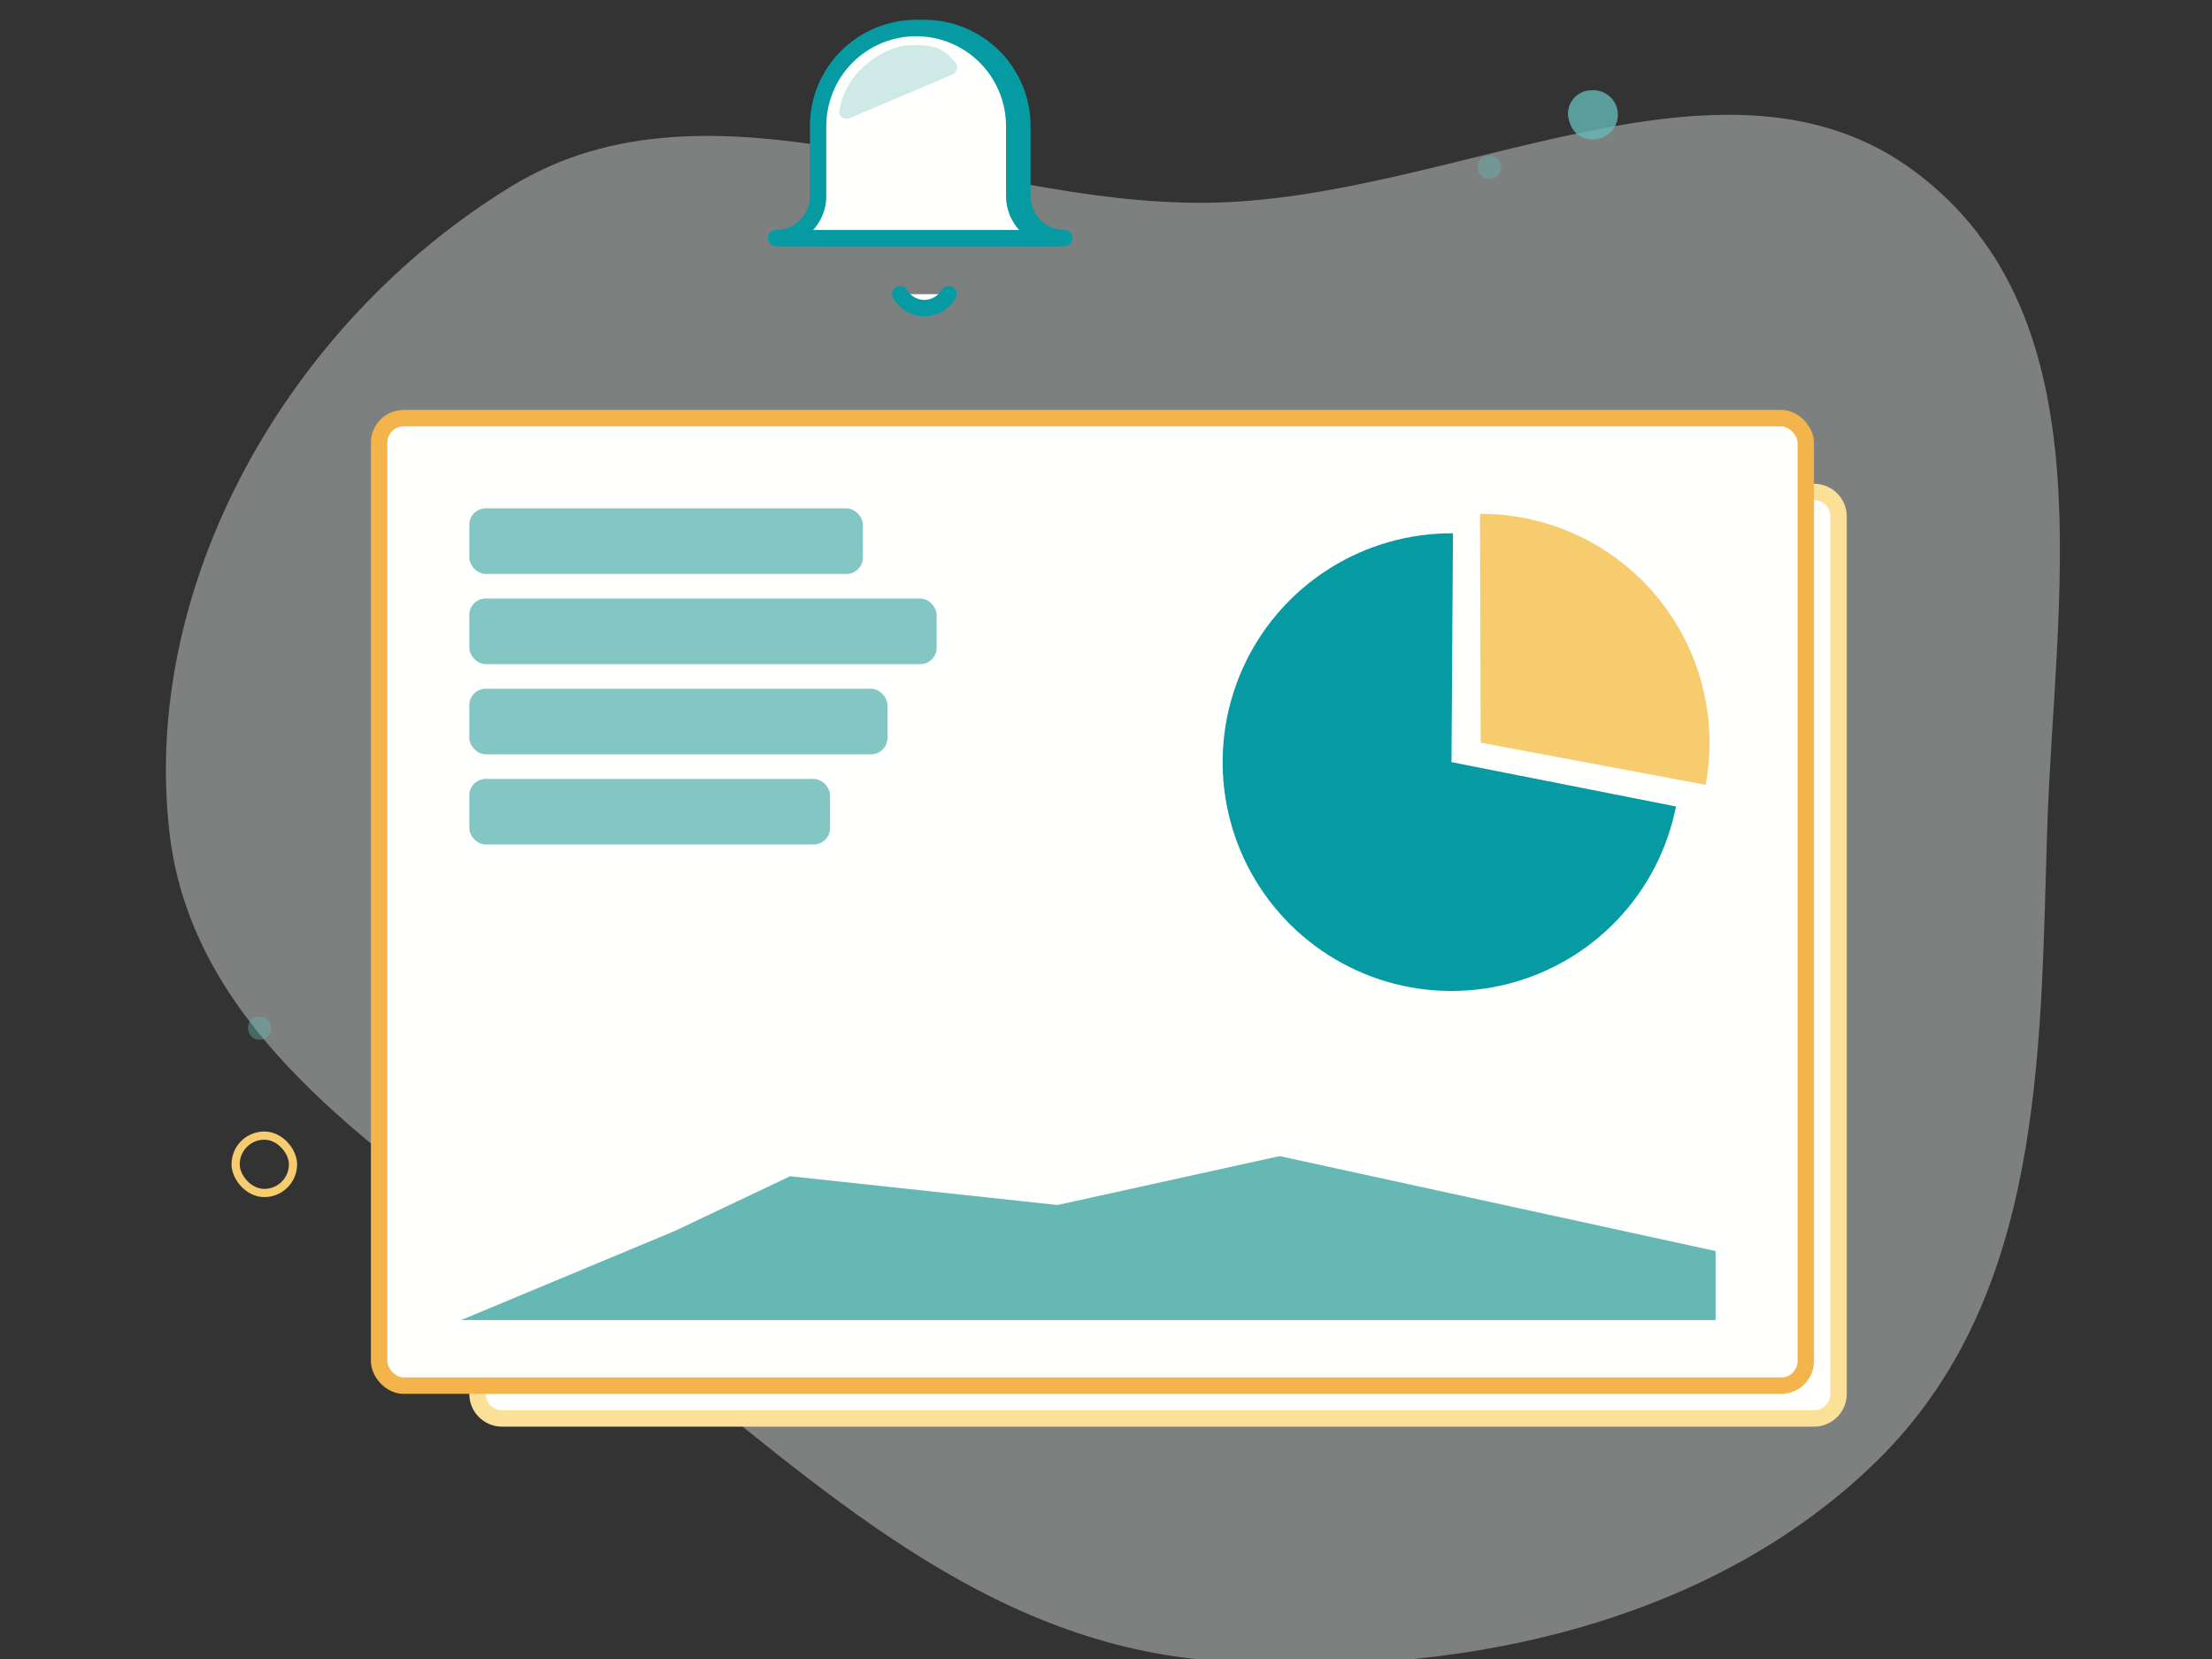<svg width="160" height="120" viewBox="0 0 160 120" fill="none" xmlns="http://www.w3.org/2000/svg">
<rect x="0" y="0" width="160" height="120" fill="#333333" stroke="none"/>
<g clip-path="url(#clip0)">
<path opacity="0.4" fill-rule="evenodd" clip-rule="evenodd" d="M148.065 60.356C148.571 43.482 152.656 23.038 138.57 12.454C124.705 2.035 105.06 14.493 87.262 14.668C69.85 14.84 51.609 4.57 37.026 13.455C20.775 23.357 10.126 42.35 12.275 60.356C14.315 77.448 33.087 86.69 47.101 97.852C59.409 107.654 71.155 118.662 87.262 120.079C104.829 121.624 123.625 117.594 135.781 105.654C147.729 93.918 147.581 76.542 148.065 60.356Z" fill="#EDF4F4"/>
<path d="M34.538 37.364C34.538 36.381 35.335 35.584 36.318 35.584H131.209C132.192 35.584 132.989 36.381 132.989 37.364V100.822C132.989 101.805 132.192 102.602 131.209 102.602H36.318C35.335 102.602 34.538 101.805 34.538 100.822V37.364Z" fill="#FFFFFE" stroke="#FBE098" stroke-width="1.186"/>
<rect x="27.421" y="30.247" width="103.195" height="69.983" rx="1.779" fill="#FFFFFE" stroke="#F4B44C" stroke-width="1.186"/>
<path d="M124.092 95.485H33.352L48.822 89.034L57.152 85.08L76.49 87.161L92.556 83.624L124.092 90.491V95.485Z" fill="#66B8B4"/>
<rect opacity="0.8" x="33.945" y="36.77" width="28.468" height="4.745" rx="1.186" fill="#66B8B4"/>
<rect opacity="0.8" x="33.945" y="43.294" width="33.805" height="4.745" rx="1.186" fill="#66B8B4"/>
<rect opacity="0.8" x="33.945" y="49.818" width="30.247" height="4.745" rx="1.186" fill="#66B8B4"/>
<rect opacity="0.8" x="33.945" y="56.342" width="26.095" height="4.745" rx="1.186" fill="#66B8B4"/>
<path d="M121.229 58.334C120.62 61.416 119.147 64.261 116.982 66.537C114.817 68.812 112.049 70.425 109.002 71.186C105.954 71.948 102.753 71.826 99.772 70.837C96.791 69.847 94.153 68.029 92.167 65.596C90.18 63.162 88.927 60.214 88.554 57.095C88.18 53.976 88.702 50.816 90.058 47.982C91.413 45.149 93.547 42.76 96.21 41.094C98.874 39.428 101.956 38.554 105.097 38.575L104.989 55.127L121.229 58.334Z" fill="#069BA2"/>
<path d="M123.371 56.769C123.82 54.374 123.734 51.909 123.121 49.551C122.508 47.193 121.381 44.999 119.822 43.127C118.263 41.254 116.31 39.749 114.102 38.718C111.894 37.688 109.485 37.158 107.049 37.165L107.101 53.718L123.371 56.769Z" fill="#F6CC6F"/>
<path opacity="0.4" d="M17.932 74.406C18.016 74.933 18.332 75.241 18.843 75.205C18.952 75.198 19.059 75.169 19.157 75.121C19.255 75.072 19.343 75.005 19.415 74.923C19.487 74.841 19.542 74.745 19.578 74.642C19.613 74.538 19.627 74.429 19.62 74.32C19.613 74.211 19.584 74.104 19.536 74.006C19.488 73.908 19.421 73.82 19.339 73.748C19.256 73.676 19.161 73.621 19.057 73.585C18.954 73.55 18.844 73.536 18.735 73.543C18.624 73.542 18.515 73.564 18.413 73.608C18.311 73.652 18.219 73.716 18.144 73.797C18.068 73.879 18.01 73.975 17.974 74.079C17.938 74.184 17.923 74.295 17.932 74.406Z" fill="#66B8B4"/>
<path opacity="0.4" d="M106.893 12.133C106.977 12.66 107.293 12.968 107.804 12.932C107.913 12.925 108.02 12.896 108.118 12.848C108.216 12.8 108.304 12.732 108.376 12.65C108.448 12.568 108.503 12.472 108.538 12.369C108.574 12.265 108.588 12.156 108.581 12.047C108.574 11.938 108.545 11.831 108.497 11.733C108.449 11.635 108.382 11.547 108.3 11.475C108.217 11.403 108.122 11.348 108.018 11.312C107.915 11.277 107.805 11.263 107.696 11.27C107.585 11.269 107.475 11.291 107.374 11.335C107.272 11.379 107.18 11.443 107.105 11.524C107.029 11.606 106.971 11.702 106.935 11.806C106.899 11.911 106.884 12.022 106.893 12.133Z" fill="#66B8B4"/>
<path opacity="0.8" d="M113.42 8.37C113.599 9.496 114.273 10.153 115.364 10.076C115.597 10.061 115.825 10 116.035 9.897C116.244 9.794 116.431 9.651 116.585 9.475C116.739 9.3 116.857 9.096 116.933 8.875C117.008 8.654 117.039 8.42 117.024 8.187C117.009 7.954 116.948 7.726 116.845 7.517C116.741 7.307 116.598 7.12 116.423 6.966C116.247 6.812 116.043 6.694 115.822 6.619C115.601 6.543 115.367 6.513 115.134 6.528C114.897 6.526 114.663 6.573 114.445 6.667C114.228 6.76 114.032 6.898 113.871 7.071C113.71 7.245 113.586 7.45 113.509 7.673C113.431 7.897 113.401 8.134 113.42 8.37Z" fill="#66B8B4"/>
<rect x="17.043" y="82.141" width="4.152" height="4.152" rx="2.076" stroke="#F6CC6F" stroke-width="0.593"/>
<path d="M76.994 17.224H56.73C57.537 17.224 58.31 16.904 58.88 16.334C59.45 15.764 59.77 14.991 59.77 14.184V9.119C59.77 7.238 60.517 5.434 61.847 4.104C63.177 2.774 64.981 2.026 66.862 2.026C68.743 2.026 70.547 2.774 71.877 4.104C73.207 5.434 73.954 7.238 73.954 9.119V14.184C73.954 14.991 74.275 15.764 74.845 16.334C75.415 16.904 76.188 17.224 76.994 17.224ZM68.615 21.276C68.437 21.584 68.181 21.838 67.874 22.016C67.566 22.193 67.217 22.286 66.862 22.286C66.507 22.286 66.158 22.193 65.851 22.016C65.543 21.838 65.287 21.584 65.109 21.276" fill="#FFFFFE"/>
<path d="M68.615 21.276C68.437 21.584 68.181 21.838 67.874 22.016C67.566 22.193 67.217 22.286 66.862 22.286C66.507 22.286 66.158 22.193 65.851 22.016C65.543 21.838 65.287 21.584 65.109 21.276M76.994 17.224H56.73C57.537 17.224 58.31 16.904 58.88 16.334C59.45 15.764 59.77 14.991 59.77 14.184V9.119C59.77 7.238 60.517 5.434 61.847 4.104C63.177 2.774 64.981 2.026 66.862 2.026C68.743 2.026 70.547 2.774 71.877 4.104C73.207 5.434 73.954 7.238 73.954 9.119V14.184C73.954 14.991 74.275 15.764 74.845 16.334C75.415 16.904 76.188 17.224 76.994 17.224V17.224Z" stroke="#069BA2" stroke-width="1.186" stroke-linecap="round" stroke-linejoin="round"/>
<path d="M76.4 17.224H56.137C56.943 17.224 57.716 16.904 58.286 16.334C58.856 15.764 59.176 14.991 59.176 14.184V9.119C59.176 7.238 59.923 5.434 61.254 4.104C62.584 2.774 64.387 2.026 66.268 2.026C68.149 2.026 69.953 2.774 71.283 4.104C72.613 5.434 73.361 7.238 73.361 9.119V14.184C73.361 14.991 73.681 15.764 74.251 16.334C74.821 16.904 75.594 17.224 76.4 17.224Z" fill="#FFFFFE" stroke="#069BA2" stroke-width="1.186" stroke-linecap="round" stroke-linejoin="round"/>
<path opacity="0.32" d="M62.159 5.122C61.39 5.91 60.886 6.919 60.706 8.004C60.637 8.423 61.066 8.712 61.458 8.546L68.884 5.395C69.221 5.252 69.352 4.836 69.124 4.548C68.109 3.262 67.193 3.262 65.971 3.262C64.588 3.262 63.136 4.121 62.159 5.122Z" fill="#66B8B4"/>
</g>
<defs>
<clipPath id="clip0">
<rect width="160" height="120" fill="white"/>
</clipPath>
</defs>
</svg>
